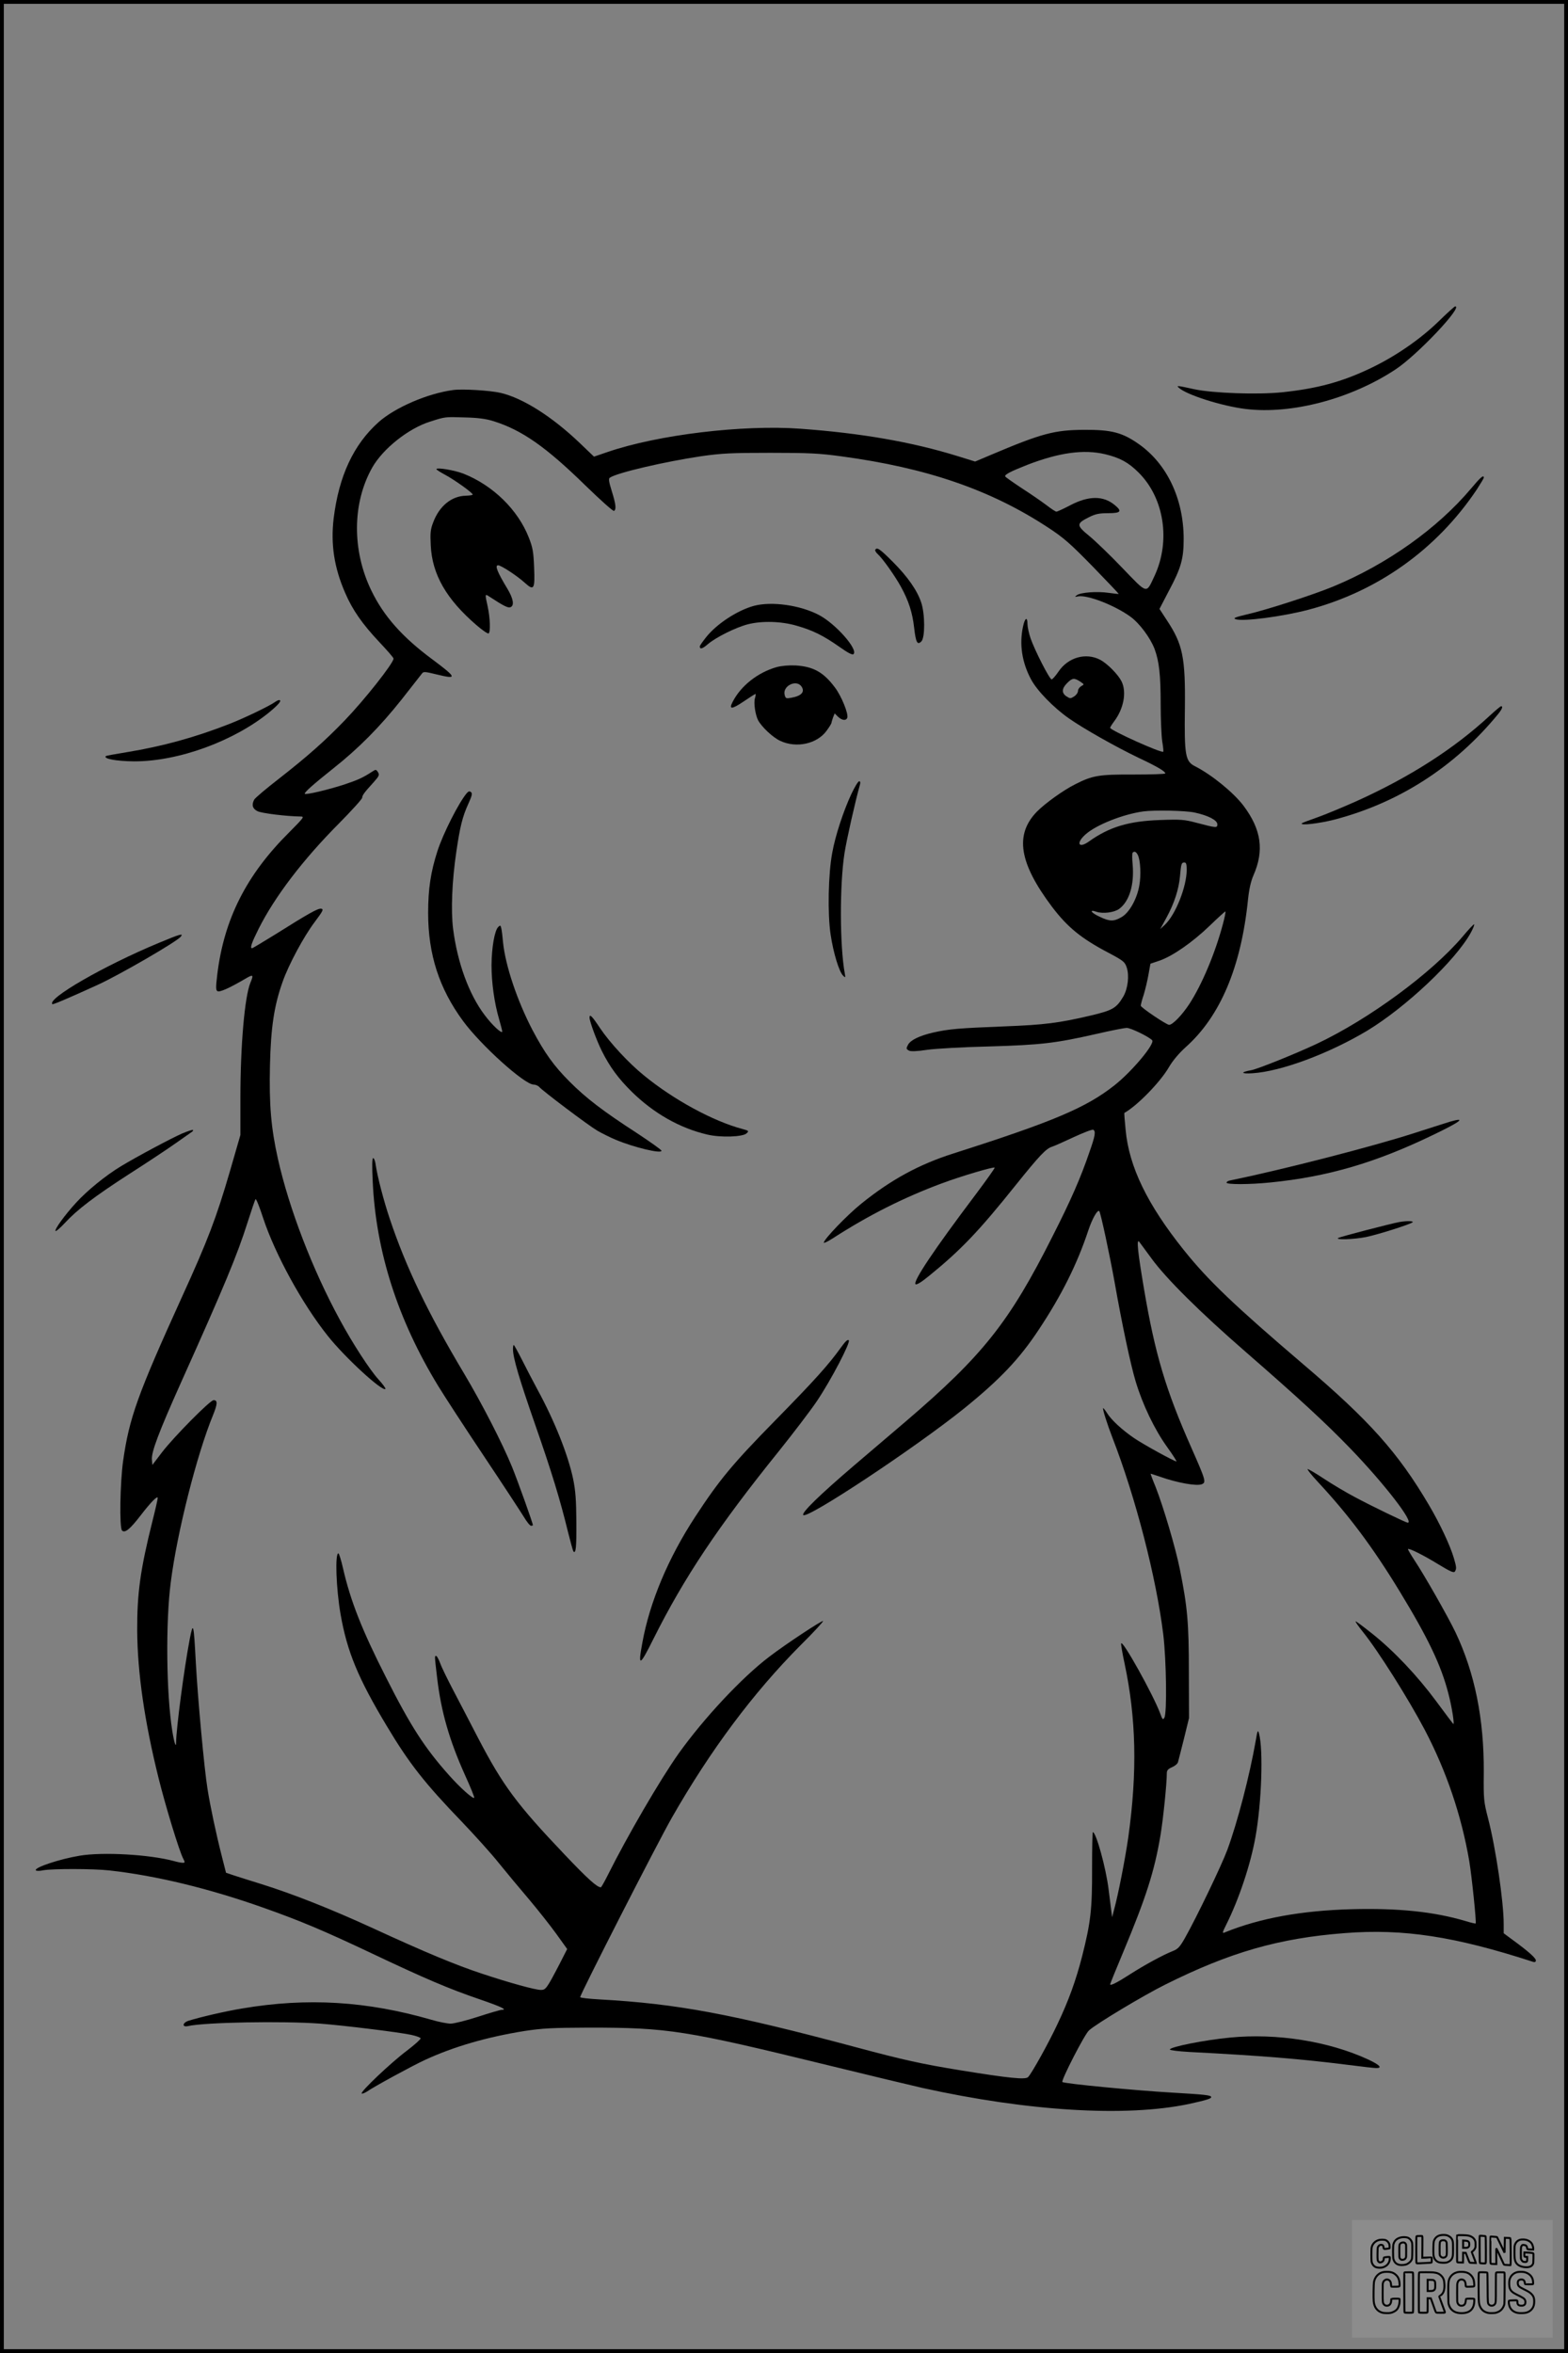 <?xml version="1.0" encoding="UTF-8"?>
<svg xmlns="http://www.w3.org/2000/svg" version="1.0" width="1024pt" height="1536pt" viewBox="0 0 1024 1536" preserveAspectRatio="xMidYMid meet">
  <rect x="0" y="0" width="1024" height="1536" fill="#808080" stroke="none"/>
  <g transform="translate(0.00 0.00) scale(1)">
    <g transform="translate(0,1536) scale(0.1,-0.1)" fill="#000000" stroke="none">
      <path d="M9394 13261 c-120 -116 -280 -227 -444 -305 -186 -89 -348 -133 -579 -157 -160 -16 -447 -6 -571 20 -109 24 -118 25 -104 12 47 -47 283 -122 440 -141 300 -36 686 66 977 258 142 93 445 414 390 412 -5 -1 -54 -45 -109 -99z"></path>
      <path d="M2960 12814 c-167 -22 -380 -114 -488 -210 -163 -146 -259 -351 -293 -628 -20 -168 3 -321 75 -486 48 -112 113 -204 222 -320 52 -55 94 -103 94 -109 0 -30 -189 -269 -320 -405 -127 -132 -246 -237 -428 -379 -84 -65 -156 -126 -162 -137 -18 -34 -11 -59 21 -75 26 -14 192 -34 282 -35 27 0 21 -7 -75 -104 -279 -277 -425 -566 -469 -927 -10 -84 -10 -102 1 -109 14 -9 78 20 179 79 55 33 59 30 36 -25 -37 -90 -65 -407 -65 -751 l0 -242 -70 -242 c-87 -298 -143 -446 -312 -816 -290 -638 -344 -789 -384 -1070 -20 -144 -25 -436 -7 -454 19 -19 53 10 121 98 66 86 112 133 112 114 0 -7 -15 -74 -34 -149 -80 -319 -101 -474 -100 -717 2 -277 48 -593 139 -960 45 -182 135 -477 161 -527 13 -25 13 -28 -3 -28 -10 0 -35 5 -56 11 -158 43 -466 61 -618 35 -131 -22 -296 -77 -285 -95 3 -5 25 -5 48 0 60 11 325 11 433 -1 306 -34 652 -118 1010 -245 240 -85 391 -149 698 -294 352 -167 512 -235 709 -302 142 -49 185 -69 144 -69 -8 0 -77 -20 -154 -45 -77 -25 -157 -45 -179 -45 -21 0 -78 11 -125 25 -422 122 -811 146 -1236 74 -110 -18 -277 -57 -350 -80 -41 -13 -45 -44 -4 -35 110 25 620 34 863 16 155 -12 507 -55 593 -73 33 -7 61 -17 63 -23 2 -5 -38 -41 -89 -80 -102 -76 -306 -269 -296 -280 4 -3 19 3 35 13 46 32 292 166 378 206 191 88 407 150 651 189 118 18 181 21 419 22 517 0 628 -17 1560 -245 270 -66 549 -133 620 -149 690 -152 1326 -191 1737 -105 110 24 148 35 148 45 0 13 -38 17 -260 30 -228 13 -702 58 -712 69 -10 9 145 312 174 337 47 43 357 229 498 299 423 211 742 303 1173 336 383 30 719 -22 1230 -188 11 -3 17 0 17 10 0 15 -49 59 -152 134 l-58 43 0 62 c0 144 -53 501 -102 688 -28 109 -30 124 -28 300 2 350 -59 650 -185 915 -50 104 -203 373 -269 472 -24 37 -43 69 -41 71 7 7 103 -41 199 -100 77 -47 100 -57 107 -47 12 19 11 28 -7 90 -25 83 -90 222 -162 344 -202 343 -388 551 -822 920 -450 384 -620 546 -780 746 -237 296 -357 543 -379 783 -6 60 -10 110 -8 111 85 48 235 202 291 299 25 43 66 91 109 130 226 201 362 523 407 962 7 69 19 121 35 158 72 163 53 300 -64 456 -65 86 -207 202 -317 258 -63 32 -70 70 -66 378 4 333 -14 418 -117 574 l-49 75 63 121 c78 146 95 207 95 335 0 261 -108 490 -293 620 -108 76 -179 94 -357 93 -193 -1 -277 -23 -603 -161 l-109 -46 -116 36 c-298 92 -626 149 -1022 178 -379 28 -934 -39 -1263 -152 l-88 -30 -93 89 c-180 172 -371 293 -516 327 -67 16 -248 27 -310 19z m265 -204 c184 -58 340 -167 597 -418 98 -95 182 -171 188 -167 16 10 12 43 -15 130 -19 61 -22 81 -12 87 50 33 357 104 597 140 134 19 196 22 450 22 252 0 319 -3 465 -23 558 -75 975 -219 1347 -463 106 -69 146 -105 295 -257 94 -97 170 -177 169 -178 -1 -1 -31 2 -66 7 -75 11 -182 3 -207 -15 -16 -12 -15 -13 8 -8 60 11 239 -58 342 -133 59 -43 129 -137 157 -210 30 -81 40 -168 40 -364 0 -96 5 -204 10 -239 6 -35 9 -65 7 -68 -12 -11 -347 140 -347 156 0 4 12 23 26 42 63 83 83 192 48 262 -23 45 -92 115 -139 140 -94 49 -210 16 -273 -78 -19 -28 -39 -50 -44 -50 -14 0 -111 191 -138 269 -11 33 -20 75 -20 93 0 50 -17 40 -29 -17 -25 -115 -7 -234 52 -344 39 -74 146 -184 247 -255 97 -68 306 -186 456 -258 121 -57 174 -88 174 -102 0 -4 -93 -7 -207 -7 -227 1 -268 -6 -382 -64 -78 -39 -197 -125 -250 -179 -145 -150 -116 -334 99 -620 101 -133 189 -206 370 -301 96 -51 106 -59 118 -95 18 -53 8 -138 -22 -190 -45 -76 -69 -90 -212 -124 -208 -49 -303 -61 -564 -71 -303 -12 -363 -17 -469 -41 -88 -21 -144 -48 -161 -79 -13 -25 -13 -28 8 -39 11 -5 53 -4 117 6 55 8 237 18 405 22 339 10 432 21 697 81 95 22 185 40 202 40 25 0 140 -55 165 -80 22 -21 -130 -203 -245 -294 -186 -147 -399 -237 -1054 -446 -223 -71 -407 -171 -601 -328 -92 -74 -244 -232 -244 -254 0 -5 26 8 58 28 237 153 465 267 712 359 126 47 339 110 346 103 2 -3 -55 -83 -127 -179 -267 -354 -408 -564 -390 -582 6 -6 37 12 88 54 208 169 324 290 568 595 156 194 197 237 237 249 13 4 76 32 140 62 65 30 122 52 128 48 17 -10 12 -40 -24 -142 -58 -171 -124 -321 -243 -555 -282 -560 -454 -776 -958 -1207 -94 -80 -243 -207 -331 -282 -232 -198 -352 -315 -338 -329 27 -27 729 438 1048 694 236 191 363 324 491 518 148 223 250 427 323 648 26 77 60 136 71 124 9 -10 69 -290 101 -469 47 -267 104 -536 137 -644 45 -150 123 -313 206 -428 37 -51 63 -93 60 -93 -14 0 -218 112 -276 152 -77 52 -151 120 -178 165 -12 19 -23 32 -25 31 -5 -5 28 -108 61 -193 151 -389 286 -911 332 -1285 20 -167 25 -514 7 -543 -9 -16 -13 -12 -28 30 -45 120 -245 480 -254 455 -2 -7 8 -65 22 -130 76 -357 84 -706 25 -1132 -20 -140 -65 -372 -93 -475 l-13 -50 -6 45 c-3 25 -11 86 -17 135 -17 141 -82 375 -103 375 -3 0 -5 -107 -5 -237 1 -266 -9 -352 -65 -573 -40 -156 -88 -290 -162 -445 -54 -116 -167 -320 -191 -344 -17 -18 -124 -7 -439 44 -258 42 -371 67 -685 151 -815 218 -1168 284 -1673 312 -70 4 -127 10 -128 15 0 19 502 1002 599 1172 252 441 530 813 839 1124 85 84 151 156 148 159 -6 6 -240 -148 -350 -232 -180 -136 -430 -404 -594 -634 -119 -168 -333 -535 -460 -789 -23 -46 -44 -83 -47 -83 -25 0 -86 55 -237 214 -313 329 -402 449 -565 761 -54 105 -128 246 -164 315 -36 69 -74 146 -83 172 -10 27 -22 48 -26 48 -11 0 -12 8 6 -145 26 -219 79 -404 182 -633 36 -79 63 -146 60 -148 -8 -9 -92 66 -164 147 -159 178 -252 322 -412 639 -157 309 -232 499 -281 713 -12 53 -26 97 -30 97 -23 0 -15 -229 14 -397 43 -246 115 -419 303 -732 146 -244 248 -373 488 -622 82 -86 192 -207 242 -270 51 -63 140 -170 199 -239 58 -69 138 -170 177 -224 l71 -99 -52 -102 c-82 -157 -88 -165 -120 -165 -36 0 -204 46 -387 107 -164 54 -365 137 -710 296 -277 127 -521 223 -725 287 -74 23 -157 49 -184 58 l-50 17 -28 110 c-37 145 -75 324 -93 438 -21 130 -63 582 -76 821 -14 261 -17 274 -40 156 -37 -194 -88 -583 -89 -674 0 -40 -12 -5 -25 75 -39 243 -44 707 -10 969 41 326 171 837 276 1092 30 74 31 98 4 98 -23 0 -258 -238 -336 -339 l-64 -84 -3 35 c-4 49 43 175 190 503 285 634 367 832 434 1043 26 81 49 150 53 154 4 4 26 -51 49 -122 79 -239 256 -562 423 -771 112 -141 356 -365 376 -346 3 4 -17 31 -45 62 -57 62 -171 238 -254 392 -178 327 -330 723 -403 1048 -45 201 -58 355 -52 610 6 250 27 390 83 547 40 113 138 295 209 389 54 72 60 84 43 87 -21 4 -81 -30 -304 -170 -78 -48 -144 -88 -148 -88 -15 0 -3 35 43 127 106 211 291 453 525 688 82 83 150 158 151 167 2 18 10 30 78 105 33 37 36 45 25 63 -12 18 -14 18 -37 3 -60 -39 -92 -54 -179 -83 -106 -35 -262 -72 -262 -61 0 11 56 61 188 166 164 130 301 268 445 449 65 83 124 158 131 167 11 16 17 16 99 -4 135 -33 132 -22 -30 99 -196 145 -318 283 -398 449 -127 262 -125 571 6 803 70 123 237 256 379 300 99 32 97 31 225 27 87 -2 139 -9 190 -25z m3992 -215 c96 -23 152 -53 219 -120 167 -166 210 -446 104 -674 -56 -119 -43 -122 -208 49 -79 83 -178 178 -218 211 -86 70 -86 81 -2 123 42 21 66 26 125 26 83 0 93 12 43 53 -74 62 -170 62 -290 -1 -44 -23 -85 -42 -91 -42 -6 0 -36 20 -67 44 -32 24 -103 73 -159 109 -56 37 -104 71 -108 76 -7 12 31 32 145 77 208 80 368 102 507 69z m-163 -1484 c28 -19 28 -19 7 -30 -11 -7 -21 -20 -21 -31 0 -11 -11 -27 -25 -36 -23 -15 -27 -15 -50 0 -33 22 -32 51 4 87 34 34 46 35 85 10z m747 -855 c89 -19 149 -50 149 -77 0 -25 -6 -24 -140 11 -75 20 -100 22 -235 17 -203 -7 -330 -45 -462 -139 -69 -50 -89 -13 -24 45 69 62 242 131 376 150 73 10 275 6 336 -7z m-371 -276 c18 -33 23 -135 10 -203 -16 -88 -66 -176 -116 -204 -50 -29 -77 -29 -141 2 -58 26 -74 51 -22 33 41 -14 115 -5 148 19 66 49 99 156 88 288 -4 40 -4 75 0 79 11 11 22 7 33 -14z m320 -97 c0 -111 -73 -294 -142 -359 l-31 -29 41 75 c51 94 80 184 88 269 7 83 10 91 29 91 11 0 15 -11 15 -47z m235 -360 c-50 -187 -136 -391 -218 -517 -48 -73 -109 -136 -132 -136 -17 0 -185 113 -185 125 0 7 8 39 19 71 10 33 24 91 31 131 l13 72 59 20 c85 29 216 120 327 227 53 51 99 93 103 94 4 0 -4 -39 -17 -87z m-465 -2178 c96 -132 317 -351 615 -610 347 -302 523 -464 684 -631 222 -230 419 -485 374 -484 -12 1 -237 109 -348 169 -55 29 -144 82 -197 117 -53 35 -102 64 -108 64 -6 0 23 -37 65 -82 202 -217 357 -423 535 -715 187 -307 272 -485 319 -669 23 -87 42 -209 31 -197 -4 4 -54 71 -111 148 -123 166 -275 327 -418 441 -58 46 -106 82 -108 80 -3 -2 19 -33 47 -68 100 -124 297 -436 405 -641 140 -267 239 -557 290 -855 16 -95 48 -402 42 -408 -1 -2 -32 5 -67 16 -207 61 -437 85 -744 77 -327 -9 -598 -58 -829 -152 -16 -7 -14 1 11 51 83 166 159 393 191 573 40 222 52 568 23 675 -7 26 -10 21 -21 -45 -40 -229 -119 -533 -186 -715 -37 -100 -200 -439 -275 -572 -35 -62 -47 -75 -83 -89 -65 -26 -182 -90 -276 -150 -85 -55 -131 -78 -131 -66 0 4 38 97 84 207 151 361 206 533 245 768 18 109 41 336 41 403 0 19 9 28 34 39 19 8 36 22 39 33 3 10 20 79 39 153 l33 135 -1 300 c0 320 -9 425 -59 672 -28 139 -107 406 -158 536 -20 48 -34 87 -33 87 2 0 29 -9 62 -20 113 -40 238 -62 272 -49 30 12 27 24 -68 239 -168 379 -237 612 -309 1036 -40 236 -50 328 -32 309 4 -6 41 -55 81 -110z"></path>
      <path d="M2850 12297 c0 -3 26 -20 58 -37 58 -31 175 -114 179 -128 2 -4 -18 -7 -45 -8 -93 -2 -173 -67 -213 -174 -18 -46 -20 -70 -16 -150 9 -190 102 -352 300 -522 37 -32 72 -56 78 -53 13 9 10 100 -6 175 -19 86 -19 85 13 64 90 -59 120 -74 135 -68 27 10 20 55 -19 120 -67 111 -84 154 -61 154 19 0 126 -70 176 -116 58 -52 65 -41 59 103 -4 101 -9 129 -35 195 -71 180 -232 338 -424 415 -58 23 -179 44 -179 30z"></path>
      <path d="M5716 11771 c-3 -4 4 -17 15 -27 33 -29 114 -144 153 -215 50 -91 75 -168 86 -268 11 -95 21 -114 47 -88 25 24 24 181 -1 254 -26 79 -89 169 -186 266 -84 84 -103 97 -114 78z"></path>
      <path d="M4923 11405 c-109 -30 -243 -118 -312 -205 -23 -29 -41 -55 -41 -59 0 -22 17 -17 54 15 52 44 182 109 261 129 92 23 217 20 319 -10 105 -30 175 -65 280 -139 55 -39 83 -53 90 -46 31 31 -117 198 -225 255 -123 65 -310 91 -426 60z"></path>
      <path d="M5071 11005 c-122 -35 -232 -121 -286 -226 -27 -51 -7 -51 70 1 41 28 76 50 79 50 2 0 1 -13 -4 -29 -9 -31 3 -108 21 -143 24 -44 96 -112 144 -134 106 -50 242 -20 304 67 17 23 31 46 31 50 0 4 5 20 10 35 l11 27 22 -22 c26 -24 52 -27 60 -7 10 24 -38 143 -81 199 -74 99 -141 136 -256 143 -45 2 -91 -2 -125 -11z m163 -126 c24 -35 1 -62 -67 -74 -33 -6 -37 -5 -43 20 -14 57 76 102 110 54z"></path>
      <path d="M5559 10175 c-51 -110 -104 -270 -124 -382 -26 -138 -31 -395 -11 -531 18 -122 56 -246 82 -271 15 -15 16 -14 11 14 -33 180 -34 579 -2 785 13 85 71 342 101 448 4 14 2 22 -5 22 -7 0 -30 -38 -52 -85z"></path>
      <path d="M3048 10182 c-53 -63 -154 -263 -191 -377 -44 -136 -61 -247 -61 -405 0 -270 72 -493 228 -705 117 -159 401 -415 461 -415 12 0 28 -7 35 -14 20 -25 323 -253 381 -287 30 -17 85 -45 122 -60 117 -49 297 -92 297 -71 0 6 -71 56 -157 113 -227 147 -335 230 -443 338 -103 103 -163 187 -242 336 -100 191 -178 423 -193 575 -3 36 -8 76 -11 89 -5 22 -7 23 -21 9 -23 -24 -42 -132 -43 -248 0 -115 18 -246 50 -355 11 -38 20 -74 20 -78 0 -20 -66 41 -115 107 -103 136 -178 343 -206 563 -15 119 -7 314 21 502 24 164 40 230 79 315 23 51 27 67 17 75 -9 8 -17 6 -28 -7z"></path>
      <path d="M3850 8717 c0 -24 47 -151 80 -217 53 -106 108 -180 196 -267 144 -141 313 -237 492 -279 88 -21 234 -16 258 8 16 15 14 17 -27 28 -192 51 -450 191 -644 350 -100 81 -222 213 -286 308 -53 80 -69 96 -69 69z"></path>
      <path d="M2434 7648 c21 -458 163 -902 428 -1336 39 -64 173 -270 298 -457 125 -187 242 -366 261 -397 19 -32 40 -58 47 -58 6 0 12 2 12 4 0 13 -99 289 -136 380 -63 154 -196 413 -314 611 -237 397 -379 693 -485 1010 -40 119 -80 274 -91 348 -3 26 -11 47 -17 47 -7 0 -8 -50 -3 -152z"></path>
      <path d="M5495 6568 c-84 -117 -172 -215 -430 -478 -281 -286 -367 -390 -524 -630 -177 -270 -298 -558 -346 -823 -30 -161 -18 -157 72 24 200 400 422 733 817 1223 97 121 210 269 251 330 94 140 221 384 208 397 -7 7 -23 -8 -48 -43z"></path>
      <path d="M3350 6553 c0 -56 41 -194 144 -490 110 -315 164 -493 215 -702 17 -68 33 -126 36 -129 16 -16 20 28 19 191 -1 142 -5 204 -21 282 -33 157 -120 377 -234 586 -28 52 -73 138 -100 192 -27 53 -51 97 -54 97 -3 0 -5 -12 -5 -27z"></path>
      <path d="M9607 12171 c-220 -261 -548 -494 -901 -640 -128 -53 -433 -152 -560 -181 -80 -19 -95 -25 -77 -32 47 -17 306 17 477 62 453 120 837 395 1098 784 25 39 46 73 46 78 0 21 -22 2 -83 -71z"></path>
      <path d="M1794 10776 c-37 -26 -197 -103 -294 -141 -224 -88 -439 -147 -671 -185 -73 -12 -136 -23 -138 -26 -17 -17 69 -33 184 -34 291 -1 656 133 888 324 61 51 80 76 59 76 -4 0 -17 -6 -28 -14z"></path>
      <path d="M9730 10689 c-234 -217 -525 -403 -876 -561 -88 -39 -201 -86 -252 -104 -52 -18 -96 -35 -100 -38 -16 -17 111 -2 210 23 423 110 789 345 1071 689 27 33 34 52 20 52 -5 -1 -37 -28 -73 -61z"></path>
      <path d="M9550 9244 c-203 -238 -610 -537 -951 -698 -136 -64 -384 -164 -427 -172 -74 -13 -69 -25 8 -20 187 12 498 128 749 278 254 154 577 459 676 639 15 28 25 52 22 55 -2 3 -37 -34 -77 -82z"></path>
      <path d="M1035 9204 c-356 -148 -729 -363 -693 -399 4 -4 105 39 298 127 140 64 513 280 540 313 21 25 -4 18 -145 -41z"></path>
      <path d="M9470 8038 c-19 -6 -124 -39 -232 -74 -276 -89 -860 -239 -1205 -310 -13 -2 -23 -9 -23 -14 0 -13 149 -13 286 1 372 37 685 128 1060 309 182 87 225 120 114 88z"></path>
      <path d="M1190 7961 c-71 -31 -296 -151 -400 -214 -101 -61 -221 -159 -294 -239 -75 -82 -142 -175 -133 -184 3 -3 30 20 59 51 82 89 194 174 423 322 116 74 253 165 305 202 51 36 99 69 104 73 6 4 8 9 6 12 -3 2 -34 -8 -70 -23z"></path>
      <path d="M9140 7383 c-52 -9 -386 -96 -400 -104 -26 -14 103 -10 182 6 81 17 288 83 303 96 9 9 -38 10 -85 2z"></path>
      <path d="M8033 2059 c-168 -16 -393 -61 -393 -78 0 -5 57 -12 128 -16 465 -24 725 -45 1042 -85 85 -11 165 -20 178 -20 42 0 22 21 -53 56 -258 119 -597 173 -902 143z"></path>
    </g>
  </g>
  <rect x="0.0" y="0.0" width="1024.0" height="1536.0" fill="none" stroke="black" stroke-width="5"></rect>
  <g transform="translate(882.93 1449.20) scale(0.128)" opacity="1.0">
    <rect x="0" y="0" width="1024.0" height="600.0" fill="white" fill-opacity="0.1"></rect>
    <g transform="translate(0,650) scale(0.1,-0.1)" stroke="none">
      <path fill="none" stroke="#000000" stroke-width="100" d="M4491 5720 c-164 -43 -269 -147 -319 -315 -19 -65 -29 -577 -13 -693 25 -190 116 -310 276 -367 63 -23 284 -32 370 -16 122 22 249 110 294 205 51 104 56 150 56 496 0 341 -4 385 -48 478 -46 100 -156 184 -282 217 -83 21 -241 19 -334 -5z m270 -273 c19 -12 43 -40 54 -62 18 -37 20 -64 23 -320 5 -339 -1 -384 -56 -436 -87 -82 -235 -56 -289 51 -22 43 -23 53 -23 335 0 314 7 370 52 412 34 32 66 42 139 42 53 1 73 -4 100 -22z"></path>
      <path fill="none" stroke="#000000" stroke-width="100" d="M5367 5723 c-4 -3 -7 -311 -7 -683 0 -618 1 -679 17 -691 12 -10 51 -14 152 -14 l136 0 3 248 2 248 67 -3 67 -3 34 -85 c18 -47 58 -152 89 -235 30 -82 63 -158 73 -168 14 -15 40 -19 165 -24 l148 -6 -5 34 c-4 19 -49 143 -102 276 -53 133 -96 246 -96 251 0 6 15 19 33 31 53 33 104 92 134 156 27 57 28 67 27 195 0 115 -4 144 -23 193 -31 80 -76 135 -148 183 -83 56 -166 82 -303 94 -129 11 -453 14 -463 3z m541 -300 c55 -27 77 -73 77 -163 0 -61 -4 -82 -23 -111 -34 -55 -73 -69 -191 -69 l-101 0 0 187 0 186 101 -6 c66 -4 114 -12 137 -24z"></path>
      <path fill="none" stroke="#000000" stroke-width="100" d="M6514 5685 c-4 -9 -5 -320 -2 -690 3 -511 7 -678 16 -687 19 -19 273 -30 291 -13 11 11 13 126 12 675 -1 364 -6 672 -11 685 -11 28 -27 31 -187 40 -99 6 -114 5 -119 -10z"></path>
      <path fill="none" stroke="#000000" stroke-width="100" d="M3355 5683 c-27 -3 -55 -9 -62 -15 -10 -8 -13 -150 -13 -683 0 -592 2 -674 15 -685 12 -10 52 -11 173 -6 362 15 578 29 590 38 8 7 12 46 12 129 0 108 -2 119 -20 129 -11 6 -24 9 -28 7 -4 -3 -103 -8 -221 -12 l-214 -7 5 545 c4 384 2 549 -5 556 -11 11 -120 12 -232 4z"></path>
      <path fill="none" stroke="#000000" stroke-width="100" d="M7067 5654 c-4 -4 -7 -310 -7 -680 0 -625 1 -673 18 -692 15 -18 31 -21 152 -24 l134 -3 -3 400 c-2 277 1 397 8 390 11 -11 153 -311 251 -530 96 -215 128 -281 142 -292 7 -6 82 -14 165 -17 l153 -7 11 28 c14 34 3 1333 -11 1347 -5 5 -70 11 -144 14 l-136 5 -1 -54 c-1 -30 -5 -200 -8 -379 l-6 -325 -73 150 c-40 83 -123 256 -184 385 -61 129 -117 242 -125 252 -11 12 -40 18 -121 22 -59 4 -130 9 -157 12 -28 3 -54 2 -58 -2z"></path>
      <path fill="none" stroke="#000000" stroke-width="100" d="M2507 5614 c-220 -49 -342 -159 -394 -357 -24 -91 -24 -641 0 -740 57 -233 232 -339 510 -310 56 6 127 21 158 33 76 29 187 114 226 174 64 95 67 114 71 505 2 232 -1 371 -8 404 -27 126 -116 235 -228 278 -74 29 -236 35 -335 13z m191 -281 c15 -11 36 -35 47 -54 19 -32 20 -52 20 -349 0 -309 0 -316 -23 -362 -31 -62 -75 -89 -155 -95 -53 -4 -67 -2 -97 19 -19 13 -44 41 -55 63 -19 37 -20 60 -20 350 0 337 2 351 60 405 54 51 169 63 223 23z"></path>
      <path fill="none" stroke="#000000" stroke-width="100" d="M8568 5491 c-133 -43 -219 -134 -262 -280 -13 -45 -16 -107 -16 -343 0 -320 9 -395 60 -506 73 -156 258 -255 506 -269 191 -11 324 47 376 165 19 42 22 70 26 288 4 209 3 242 -11 256 -19 18 -186 38 -347 41 l-105 2 -3 -95 c-1 -52 2 -102 7 -109 6 -10 33 -16 75 -19 l66 -4 0 -105 c0 -98 -1 -105 -26 -130 -23 -23 -31 -25 -99 -21 -64 3 -79 7 -112 34 -21 16 -49 52 -63 80 -25 49 -25 51 -25 324 0 303 6 348 56 402 28 29 32 30 99 26 105 -6 152 -50 167 -158 8 -53 9 -54 48 -62 22 -5 90 -10 150 -11 l110 -2 3 43 c4 52 -30 180 -66 245 -53 99 -179 183 -317 212 -96 20 -226 18 -297 -4z"></path>
      <path fill="none" stroke="#000000" stroke-width="100" d="M1390 5484 c-203 -45 -359 -207 -390 -404 -13 -83 -13 -616 0 -694 20 -123 100 -235 203 -281 98 -45 271 -51 387 -13 211 67 340 238 340 451 0 54 -3 69 -17 74 -24 9 -264 -15 -280 -28 -7 -7 -13 -31 -13 -60 0 -56 -13 -95 -43 -128 -31 -34 -95 -61 -144 -61 -35 0 -48 6 -77 35 -52 52 -58 99 -54 423 3 257 5 280 24 323 42 89 120 132 202 109 53 -14 72 -42 81 -120 11 -90 15 -92 150 -79 62 6 125 15 138 20 25 9 25 10 21 107 -3 82 -9 106 -33 155 -33 68 -97 130 -163 160 -60 27 -235 33 -332 11z"></path>
      <path fill="none" stroke="#000000" stroke-width="100" d="M1600 3845 c-239 -44 -424 -235 -476 -495 -22 -109 -33 -831 -15 -1000 31 -300 174 -492 425 -572 45 -15 100 -21 211 -25 181 -6 263 8 380 66 147 73 214 152 266 311 26 78 32 117 37 219 4 98 2 125 -9 132 -22 14 -393 11 -407 -3 -7 -7 -12 -39 -12 -73 0 -169 -84 -275 -217 -275 -68 0 -110 18 -150 64 -65 73 -68 99 -68 606 0 446 1 456 22 515 78 208 337 201 392 -11 6 -23 13 -75 16 -115 3 -41 10 -78 15 -83 10 -10 289 -10 357 0 63 9 67 18 60 147 -12 210 -62 331 -181 445 -86 82 -165 123 -280 146 -94 19 -261 20 -366 1z"></path>
      <path fill="none" stroke="#000000" stroke-width="100" d="M5376 3840 c-151 -39 -268 -118 -350 -237 -106 -157 -118 -245 -114 -863 4 -463 5 -477 27 -550 33 -106 72 -178 131 -243 123 -135 290 -197 526 -197 326 0 528 127 610 384 34 106 48 339 20 349 -29 12 -386 9 -400 -2 -7 -6 -16 -44 -20 -85 -17 -192 -81 -266 -226 -266 -93 1 -163 55 -197 152 -16 48 -18 92 -18 503 0 437 1 452 22 520 26 81 57 119 121 147 78 35 188 8 237 -56 30 -40 55 -133 55 -206 0 -92 6 -95 157 -92 70 1 161 5 201 8 87 8 88 9 78 158 -12 189 -62 314 -170 422 -76 76 -130 109 -241 144 -102 33 -337 38 -449 10z"></path>
      <path fill="none" stroke="#000000" stroke-width="100" d="M8441 3845 c-204 -45 -357 -196 -406 -402 -24 -99 -17 -331 13 -416 47 -137 141 -225 342 -323 334 -162 396 -203 438 -284 19 -37 23 -57 20 -116 -3 -59 -8 -77 -30 -107 -39 -50 -98 -70 -190 -65 -137 7 -187 57 -188 185 0 95 4 94 -223 86 -106 -3 -198 -10 -204 -16 -17 -13 -17 -107 1 -200 44 -226 196 -375 436 -423 103 -20 339 -15 435 10 199 53 340 189 391 377 21 78 28 222 15 311 -16 115 -56 191 -145 276 -85 81 -145 117 -386 235 -250 122 -298 173 -301 319 -3 109 52 167 164 175 115 8 183 -49 194 -164 3 -32 10 -64 16 -70 10 -14 340 -17 387 -4 24 7 25 9 22 92 -5 150 -54 269 -153 369 -69 70 -189 133 -297 155 -90 18 -265 18 -351 0z"></path>
      <path fill="none" stroke="#000000" stroke-width="100" d="M2710 3833 c-14 -2 -29 -9 -35 -14 -7 -7 -9 -354 -7 -1017 3 -910 5 -1008 20 -1019 20 -16 384 -18 413 -3 19 10 19 32 19 1019 0 923 -1 1010 -16 1022 -13 10 -61 14 -193 16 -97 1 -187 -1 -201 -4z"></path>
      <path fill="none" stroke="#000000" stroke-width="100" d="M3455 3833 c-47 -12 -45 32 -45 -1034 0 -987 0 -1009 19 -1019 12 -6 98 -10 210 -10 159 0 192 3 205 16 14 13 16 61 16 370 l0 355 81 -3 82 -3 88 -245 c49 -135 105 -292 124 -350 20 -58 45 -113 57 -122 18 -16 45 -18 229 -18 184 0 210 2 216 16 7 19 16 -7 -153 448 -74 197 -134 362 -134 366 0 4 23 22 50 40 162 104 228 273 217 560 -8 225 -46 336 -153 450 -104 110 -219 160 -413 179 -101 11 -657 13 -696 4z m721 -409 c64 -48 69 -61 72 -231 4 -176 -7 -223 -59 -267 -43 -36 -89 -46 -216 -46 l-113 0 0 286 0 286 144 -4 c127 -3 148 -5 172 -24z"></path>
      <path fill="none" stroke="#000000" stroke-width="100" d="M6510 3834 c-51 -11 -50 7 -50 -683 1 -672 7 -842 35 -951 45 -175 148 -311 289 -380 117 -58 200 -73 376 -68 124 4 156 9 225 32 108 37 176 79 246 153 61 66 117 169 140 258 9 37 13 248 16 831 4 727 3 782 -13 795 -13 11 -57 14 -204 14 -171 0 -190 -2 -209 -19 -21 -19 -21 -19 -21 -746 0 -782 0 -782 -52 -861 -64 -95 -228 -106 -302 -19 -61 73 -60 64 -66 877 -4 562 -8 745 -17 754 -13 13 -341 23 -393 13z"></path>
    </g>
  </g>
</svg>
